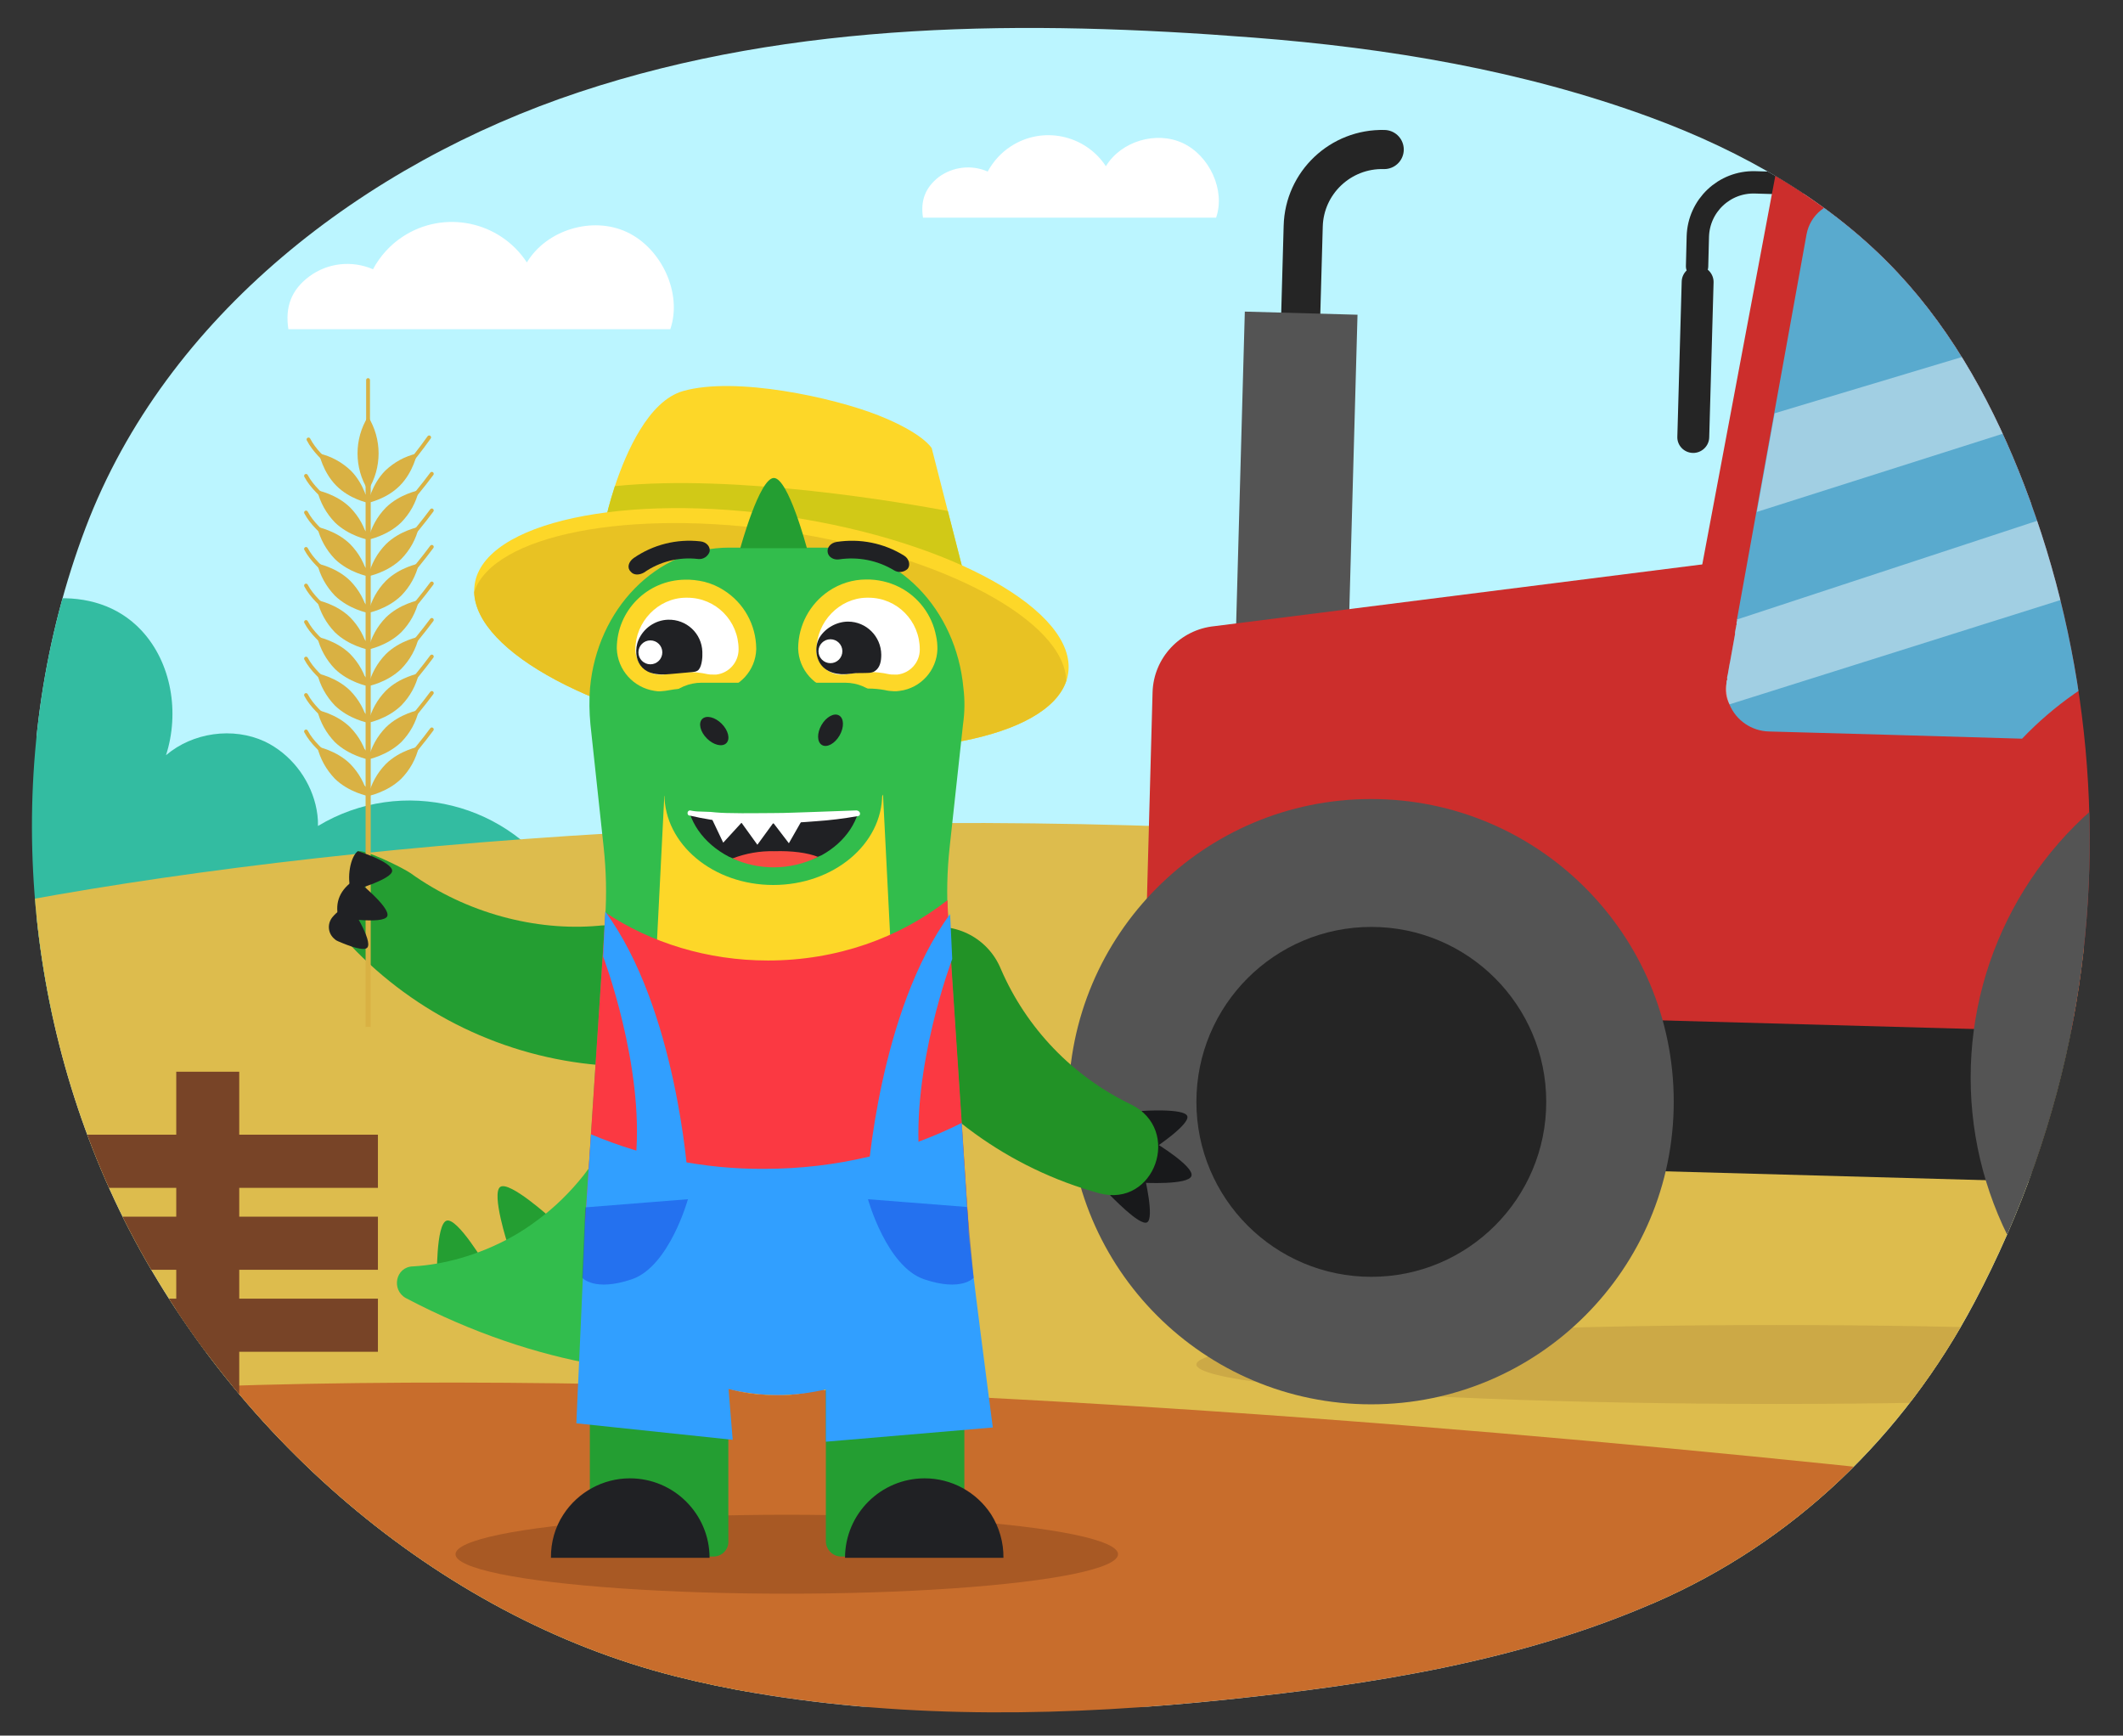 <?xml version="1.0" encoding="utf-8"?>
<!-- Generator: Adobe Illustrator 25.4.1, SVG Export Plug-In . SVG Version: 6.00 Build 0)  -->
<svg version="1.1" id="Layer_1" xmlns="http://www.w3.org/2000/svg" xmlns:xlink="http://www.w3.org/1999/xlink" x="0px" y="0px"
	 viewBox="0 0 1119 914.7" style="enable-background:new 0 0 1119 914.7;" xml:space="preserve">
<rect x="0" y="0" width="1119" height="914.7" fill="#333333" stroke="none"/>
<style type="text/css">
	.st0{clip-path:url(#SVGID_00000090256502551748188320000012076996861131177404_);fill:none;}
	.st1{clip-path:url(#SVGID_00000002363503579161962630000014306886591434998700_);fill:#BBF5FF;}
	.st2{clip-path:url(#SVGID_00000085949901166027869460000007693035342965379973_);fill:none;}
	.st3{clip-path:url(#SVGID_00000013184634066032849940000015745170529274891929_);}
	.st4{fill:#FFFFFF;}
	.st5{fill:#33BCA1;}
	.st6{fill:#DDBC4D;}
	.st7{fill:#C86D2C;}
	.st8{fill:#A85924;}
	.st9{fill:#CCA946;}
	.st10{fill:#784427;}
	.st11{fill:none;stroke:#252525;stroke-width:20.61;stroke-linecap:round;stroke-linejoin:round;}
	.st12{fill:none;stroke:#252525;stroke-width:11.78;stroke-linecap:round;stroke-linejoin:round;}
	.st13{fill:#252525;}
	.st14{fill:#545454;}
	.st15{fill:#CC2E2C;}
	.st16{fill:#59AACE;}
	.st17{opacity:0.43;fill:#FFFFFF;enable-background:new    ;}
	.st18{fill:#18191B;}
	.st19{fill:#229226;}
	.st20{fill:#FDD728;}
	.st21{fill:#D1C917;}
	.st22{fill:#E8C223;}
	.st23{fill:#249E32;}
	.st24{fill:#32BD4C;}
	.st25{fill:#202124;}
	.st26{fill:#F74C43;}
	.st27{fill:#FB3942;}
	.st28{fill:#319FFF;}
	.st29{opacity:0.45;fill:#163ADD;enable-background:new    ;}
	.st30{fill:#D9B143;}
	.st31{fill:none;stroke:#D9B143;stroke-width:2.02;stroke-linecap:round;stroke-linejoin:round;}
</style>
<g>
	<g>
		<defs>
			<path id="SVGID_1_" d="M356.3,883.5c13.5,3.4,27.3,6.3,41.4,8.7c82.1,13.9,166.2,12.2,249,3.5c76.4-8,154.3-20.1,225.2-51
				c73.5-31.9,131.5-87.9,168.8-158.4c24.7-46.6,42.4-97,52.1-148.9c17.4-93.8,8.4-192.5-25.8-281.6
				c-15.6-40.7-36.7-79.9-66.5-111.8c-35.4-38-82-64.3-130.7-82.2c-67.3-24.7-138.1-36.5-209.2-42c-119.2-9.3-241.7-9-355.2,28.7
				S87.5,166.4,45.1,278.2C1.4,393.6,9.2,526.5,62.8,637.5C119.3,754.3,230.2,851.8,356.3,883.5z"/>
		</defs>
		<clipPath id="SVGID_00000073683764636553759730000013695594652570880924_">
			<use xlink:href="#SVGID_1_"  style="overflow:visible;"/>
		</clipPath>
		<path style="clip-path:url(#SVGID_00000073683764636553759730000013695594652570880924_);fill:none;" d="M-664.5,39.6h1885.3
			c53.7,0,97.2,43.5,97.2,97.2v665.5c0,53.7-43.5,97.2-97.2,97.2H-664.5c-53.7,0-97.2-43.5-97.2-97.2V136.9
			C-761.7,83.2-718.2,39.6-664.5,39.6z"/>
	</g>
	<g>
		<defs>
			<path id="SVGID_00000087401570291100228720000010474707249894495107_" d="M356.3,883.5c13.5,3.4,27.3,6.3,41.4,8.7
				c82.1,13.9,166.2,12.2,249,3.5c76.4-8,154.3-20.1,225.2-51c73.5-31.9,131.5-87.9,168.8-158.4c24.7-46.6,42.4-97,52.1-148.9
				c17.4-93.8,8.4-192.5-25.8-281.6c-15.6-40.7-36.7-79.9-66.5-111.8c-35.4-38-82-64.3-130.7-82.2c-67.3-24.7-138.1-36.5-209.2-42
				c-119.2-9.3-241.7-9-355.2,28.7S87.5,166.4,45.1,278.2C1.4,393.6,9.2,526.5,62.8,637.5C119.3,754.3,230.2,851.8,356.3,883.5z"/>
		</defs>
		<clipPath id="SVGID_00000060733355279022423950000007804106082505701525_">
			<use xlink:href="#SVGID_00000087401570291100228720000010474707249894495107_"  style="overflow:visible;"/>
		</clipPath>
		
			<rect x="19.3" y="-51.6" style="clip-path:url(#SVGID_00000060733355279022423950000007804106082505701525_);fill:#BBF5FF;" width="1051.4" height="951"/>
	</g>
	<g>
		<defs>
			<path id="SVGID_00000068657197931160182950000006847646897614083507_" d="M356.3,883.5c13.5,3.4,27.3,6.3,41.4,8.7
				c82.1,13.9,166.2,12.2,249,3.5c76.4-8,154.3-20.1,225.2-51c73.5-31.9,131.5-87.9,168.8-158.4c24.7-46.6,42.4-97,52.1-148.9
				c17.4-93.8,8.4-192.5-25.8-281.6c-15.6-40.7-36.7-79.9-66.5-111.8c-35.4-38-82-64.3-130.7-82.2c-67.3-24.7-138.1-36.5-209.2-42
				c-119.2-9.3-241.7-9-355.2,28.7S87.5,166.4,45.1,278.2C1.4,393.6,9.2,526.5,62.8,637.5C119.3,754.3,230.2,851.8,356.3,883.5z"/>
		</defs>
		<clipPath id="SVGID_00000105392532262476709730000006397638473030453923_">
			<use xlink:href="#SVGID_00000068657197931160182950000006847646897614083507_"  style="overflow:visible;"/>
		</clipPath>
		
			<rect x="19.3" y="22.2" style="clip-path:url(#SVGID_00000105392532262476709730000006397638473030453923_);fill:none;" width="1051.4" height="877.5"/>
	</g>
	<g>
		<defs>
			<path id="SVGID_00000029031328244883749040000013310710051328896390_" d="M356.3,883.5c13.5,3.4,27.3,6.3,41.4,8.7
				c82.1,13.9,166.2,12.2,249,3.5c76.4-8,154.3-20.1,225.2-51c73.5-31.9,131.5-87.9,168.8-158.4c24.7-46.6,42.4-97,52.1-148.9
				c17.4-93.8,8.4-192.5-25.8-281.6c-15.6-40.7-36.7-79.9-66.5-111.8c-35.4-38-82-64.3-130.7-82.2c-67.3-24.7-138.1-36.5-209.2-42
				c-119.2-9.3-241.7-9-355.2,28.7S87.5,166.4,45.1,278.2C1.4,393.6,9.2,526.5,62.8,637.5C119.3,754.3,230.2,851.8,356.3,883.5z"/>
		</defs>
		<clipPath id="SVGID_00000035515393017897513020000001587301797762305159_">
			<use xlink:href="#SVGID_00000029031328244883749040000013310710051328896390_"  style="overflow:visible;"/>
		</clipPath>
		<g style="clip-path:url(#SVGID_00000035515393017897513020000001587301797762305159_);">
			<path class="st4" d="M486.5,114.7H641c5-14.6-3.6-32.8-17.6-39.3s-32.5-1-40.5,12.2c-11-16.7-33.5-21.4-50.2-10.4
				c-5.1,3.3-9.2,7.9-12.1,13.2c-8.5-3.7-18.3-2.6-25.8,2.9C487.7,98.9,485.1,105.7,486.5,114.7z"/>
			<path class="st4" d="M152,173.5h201.3c6.5-19-4.7-42.7-22.9-51.2s-42.3-1.2-52.7,16c-14.3-21.8-43.6-27.9-65.4-13.6
				c-6.6,4.3-12,10.3-15.7,17.2c-11.1-4.8-23.9-3.4-33.6,3.8C153.5,152.8,150.2,161.8,152,173.5z"/>
			<path class="st5" d="M166.3,424c0.9,3.7,1.4,7.5,1.3,11.3c44.3-26.7,101.9-12.3,128.5,32c0.8,1.3,1.5,2.5,2.2,3.8
				c3.4,6.3,5.9,14.4,1.7,20.1c-2.3,3.1-6.1,4.7-9.8,6c-39.9,13.9-82.8,10-124,15.4c-38.4,5-74.6,26-113.7,26
				c-63.5,0-114.9-51.5-114.9-114.9c0-35,16-68.1,43.4-89.9c25.7-20.4,68.8-28,93.5-1.6c16,17.1,20.2,43.5,13,65.8
				c14.1-12,35.3-15,52.1-7.2C152.9,397.2,162.8,409.8,166.3,424z"/>
			<path class="st6" d="M1266.5,553.8v250.3c0,0-1353.5,145.1-1371.1,118.1c-3.3-5-83.4-391.4-34.3-409.4
				C74.5,434.5,800.5,367.2,1266.5,553.8z"/>
			<path class="st7" d="M-77.2,744.2l-3.7,197l1136.3,10.5l152-151.9C1207.4,799.8,388.6,688.6-77.2,744.2z"/>
			<ellipse class="st8" cx="414.7" cy="819.1" rx="174.6" ry="20.8"/>
			<ellipse class="st9" cx="936.3" cy="719.1" rx="305.7" ry="20.8"/>
			<rect x="92.9" y="564.8" class="st10" width="33.2" height="172.9"/>
			<rect x="-373.3" y="598" class="st10" width="572.5" height="28"/>
			<rect x="-373.3" y="641.2" class="st10" width="572.5" height="28"/>
			<rect x="-373.3" y="684.4" class="st10" width="572.5" height="28"/>
			<path class="st11" d="M685.3,176.2l1.6-57c0.6-22.9,19.7-41,42.7-40.4l0,0"/>
			<path class="st12" d="M948.6,96.8L925,96.1c-16.2-0.4-29.6,12.3-30.1,28.5l0,0l-0.4,15.8"/>
			<path class="st13" d="M884.1,230.1l2.3-81.7c0.1-4.6,4-8.3,8.6-8.2l0,0c4.6,0.1,8.3,4,8.2,8.6l-2.3,81.7c-0.1,4.6-4,8.3-8.6,8.2
				l0,0C887.6,238.6,883.9,234.7,884.1,230.1z"/>
			
				<rect x="600.3" y="218.7" transform="matrix(2.774752e-02 -1 1 2.774752e-02 416.154 924.647)" class="st14" width="166.2" height="59.4"/>
			<path class="st15" d="M887.5,548.8l-284.8-8l4.8-175.9c0.5-18.2,14.5-33.1,32.6-34.9l268.6-34L887.5,548.8z"/>
			
				<rect x="831" y="356.1" transform="matrix(2.774752e-02 -1 1 2.774752e-02 276.463 1432.253)" class="st13" width="87.1" height="435.8"/>
			<path class="st15" d="M1379.5,372c0.5-19.4-14.7-35.6-34.1-36.1l-34.2-0.9c-22.8-0.6-41.6-18.1-43.8-40.8l-18.8-191.6
				c-1.3-13.5-12.5-23.9-26-24.3L963,71c-13.2-0.4-24.8,8.9-27.3,21.9l-83.5,444.2l440.3,12.2l-6.4-65.5l90.2,2.5L1379.5,372z"/>
			<ellipse class="st14" cx="722.7" cy="580.6" rx="159.5" ry="159.5"/>
			<ellipse class="st13" cx="722.8" cy="580.7" rx="92.2" ry="92.2"/>
			<circle class="st14" cx="1226.5" cy="567.9" r="187.8"/>
			<path class="st16" d="M1135.1,131.9l-1.2,26.3l-2.2,46.1l-2.4,51.9l-2.2,47.1l-2.1,44.5c-22.2,9.8-42.4,23.9-59.2,41.5
				c-43.1-1.3-100.1-2.9-133.4-3.8c-9.1-0.2-17.3-5.8-20.8-14.2l0,0c-1.5-3.6-2-7.4-1.6-11.2c0-0.6,0-1.2,0.3-1.7c0.3-0.6,0-0.6,0-1
				c0.1-0.7,0.2-1.3,0.4-2c0.3-1.6,0.6-3.4,0.9-5.2l0.3-1.4c0.9-4.9,1.8-10.2,2.6-14.5v-0.9c0-0.6,0.2-1.2,0.3-1.7s0.2-1.1,0.3-1.6
				s0-0.6,0.2-0.8s0-0.5,0-0.7c0-0.4,0-0.8,0.2-1.2c0.2-0.3,0-0.6,0-0.8l0,0l10.2-56.5l9.4-52l17.1-94.6c1.9-10.3,11-17.7,21.5-17.4
				l140.5,3.9c11.7,0,21.2,9.6,21.2,21.3l0,0C1135.1,131.4,1135.1,131.7,1135.1,131.9z"/>
			<polygon class="st17" points="1133.9,158.2 1131.7,204.4 926,269.8 935.4,217.8 			"/>
			<path class="st17" d="M1129.3,256.2l-2.2,47.1l-215.5,67.9l0,0c-1.9-3.4-2.4-7.4-1.6-11.2c0-0.6,0-1.2,0.3-1.7c0.3-0.6,0-0.6,0-1
				c0.1-0.7,0.2-1.3,0.4-2c0.3-1.6,0.6-3.4,0.9-5.2l0.3-1.4c0.9-4.9,1.8-10.2,2.6-14.5v-0.9c0.1-0.6,0.2-1.1,0.3-1.7
				c0.1-0.5,0.2-1.1,0.3-1.6s0-0.6,0.2-0.8s0-0.5,0-0.7c0-0.4,0-0.8,0.2-1.2c0.2-0.3,0-0.7,0-0.8l0,0L1129.3,256.2z"/>
			<path class="st18" d="M625.8,588.2c-1.5-4.3-24.1-2.7-24.1-2.7l6.6,19.7C608.3,605.2,627.3,592.6,625.8,588.2z"/>
			<path class="st18" d="M628,619.7c1.5-5-19.2-17.5-19.2-17.5l-6.6,21.1C602.2,623.3,626.6,624.7,628,619.7z"/>
			<path class="st18" d="M604.6,644.2c4-2.1-1.3-24.2-1.3-24.2l-18.2,9.9C585.2,629.8,600.6,646.3,604.6,644.2z"/>
			<path class="st19" d="M527.5,510.6c13.5,31.3,37.9,56.7,68.7,71.5c27,13.2,12.5,54.5-16.7,46.8c-47.7-13.1-89-43-116.2-84.3
				c-11-16.6-6.4-39,10.3-49.9c3-2,6.3-3.5,9.8-4.5l0.9-0.2C501.8,484.7,520.5,493.6,527.5,510.6z"/>
			<path class="st20" d="M324.1,256.2c5.9-17.8,17.7-44.9,35.9-50.1c27.6-7.9,79.3,3.4,103,12.8s28.1,17.3,28.1,17.3l8.5,33.2
				l10.7,41.8l-190.7-39C319.6,272.1,321.1,265.4,324.1,256.2z"/>
			<path class="st21" d="M324.1,256.2c64.6-6.6,153.5,9,175.5,13.1l10.7,41.8l-190.7-39C319.6,272.1,321.1,265.4,324.1,256.2z"/>
			<path class="st20" d="M250.2,307.9c4.9-32.6,78.9-48.6,165.3-35.6s152.4,49.9,147.5,82.6c-0.2,1.3-0.5,2.6-0.9,3.9
				c-10,30-81.5,44.1-164.3,31.7S250.8,343.6,250,312C249.9,310.6,250,309.2,250.2,307.9z"/>
			<path class="st22" d="M414.2,280.2c82.9,12.4,147,47,147.8,78.6c-10,30-81.5,44.1-164.3,31.7s-147-46.9-147.8-78.5
				C259.9,281.9,331.4,267.7,414.2,280.2z"/>
			<g id="tail">
				<g id="horns">
					<path class="st23" d="M235.4,643.3c5.7-1.8,20.7,23.6,20.7,23.6l-25.8,7.3C230.3,674.3,229.7,645.1,235.4,643.3z"/>
				</g>
				<g id="horns-2">
					<path class="st23" d="M263.7,625.5c4.9-3.3,26.7,16.5,26.7,16.5l-22.5,14.5C267.8,656.6,258.8,628.8,263.7,625.5z"/>
				</g>
				<path class="st24" d="M217.6,667.4h0.2c8.4-0.5,16.7-2,24.8-4.3c9.4-2.7,18.4-6.4,26.9-11.1c4.9-2.7,9.6-5.8,14.1-9.2
					c9-6.7,17-14.6,24-23.4c15.2-19.5,24.1-43.1,25.8-67.8c0.2-3.5,41.6,178.5,41.6,178.5c-8.8-0.6-45.5-8.4-54.7-9.8
					c-1.9-0.3-4.1-0.9-6-1.1h-0.2c-30.8-5.5-64.6-16.4-100.2-35.1C206.1,679.7,208.5,667.7,217.6,667.4z"/>
			</g>
			<g id="leg_front">
				<path class="st23" d="M376.6,820.3c4.3-0.3,7.6-4,7.3-8.3l0,0V673.5c0-20.1-16.3-36.5-36.5-36.5l0,0
					c-20.1,0-36.5,16.4-36.5,36.5v146.8h64.8C376.1,820.3,376.3,820.3,376.6,820.3z"/>
				<path class="st25" d="M290.4,821H374c0-23.1-18.8-41.9-42-41.9c-14.1,0-27.3,7.2-35,19C292.5,804.9,290.3,812.9,290.4,821z"/>
			</g>
			<g id="leg_back">
				<path class="st23" d="M443.2,820.3c-4.5-0.1-8-3.9-7.9-8.3V673.5c0-20.1,16.4-36.5,36.5-36.5l0,0c20.2,0,36.5,16.3,36.5,36.5
					v146.8H443.2z"/>
				<path class="st25" d="M528.9,821h-83.5c0-23.1,18.8-41.9,42-41.9c14.1,0,27.3,7.2,35,19C526.7,804.9,529,812.9,528.9,821z"/>
			</g>
			<g id="hand_front">
				<path class="st23" d="M315.3,487.9c-32.8,2.9-69.5-6.6-99-27.8c-4.4-3-25.6-13.4-28-11.3c-3.6,3.4-0.6,15.2-4.7,22.2
					c-5,8.5-7.7,17.7,1.1,27.1c34.5,36.5,81.2,59,131.2,63.2c20.1,1.9,37.9-12.8,39.9-32.9c0.4-3.8,0.1-7.5-0.7-11.2
					c-0.1-0.3-0.1-0.5-0.2-0.8C350.9,498.1,333.8,485.8,315.3,487.9z"/>
			</g>
			<path id="body" class="st24" d="M308.5,644.2L319,483.4c0.8-12.2,0.5-24.5-0.8-36.7l-7-65c-0.6-6.4-0.7-12.7-0.2-19.1
				c3.7-41.4,34.8-74,73.4-74h50c38.7,0,69.6,32.6,73.4,74c0.8,6.4,0.7,12.8-0.2,19.1l-7.1,65.2c-1.3,12.2-1.6,24.4-0.8,36.7
				l10.6,160.8v2.5c0.2,39.7-26.4,68.8-65,82.4l0,0c-1.7,0.4-3.5,1-5.1,1.6c-9.9,2.8-20.2,4.3-30.5,4.3c-10.6,0-21.1-1.6-31.2-4.7
				l0,0c-1.4-0.5-2.7-0.8-4.1-1.3C334.7,715.5,307.8,685.1,308.5,644.2z"/>
			<path id="horn" class="st23" d="M407.9,251.9c7.6,0,17.4,37,17.4,37h-35.1C390.2,288.9,400.3,251.9,407.9,251.9z"/>
			<path id="belly" class="st20" d="M337.6,667.7l12.7-251.3h115l12.9,254.9c1.1,16.3-4.8,32.2-16.4,43.8
				c-11.5,12-28,18.5-44.6,19.9c-2.8,0.2-5.2,0.2-7.8,0.2c-5.2,0-10.4-0.4-15.5-1.2c-10.8-1.6-21.1-5.8-29.9-12.3
				C346.7,708.8,336.3,690.3,337.6,667.7z"/>
			<path class="st20" d="M337.6,667.6l8.7-171.6c21.6,8.7,44.7,13.1,68,13c18.7,0.1,37.4-2.7,55.3-8.3l8.6,170.6
				c1.1,16.3-4.8,32.2-16.4,43.8c-11.5,12-27.9,18.5-44.6,19.9c-2.7,0.2-5.1,0.2-7.9,0.2c-5.2,0-10.3-0.3-15.4-1.1
				c-10.8-1.6-21.1-5.9-29.9-12.3C346.7,708.8,336.3,690.3,337.6,667.6z"/>
			<g id="eye_back">
				<path class="st4" d="M441.4,359.7c-8.9-1.2-15.6-8.7-15.8-17.7v-0.2c0.1-17.2,13.8-31.3,31.1-31.8h0.8
					c17.6,0,31.8,14.3,31.8,31.8v0.6c-0.3,8.9-6.9,16.4-15.7,17.7c-0.8,0.2-1.7,0.3-2.5,0.2c-1.3,0.1-2.6,0-3.9-0.2
					c-3.2-0.8-6.5-1.2-9.8-1.1c-3.3,0-6.6,0.4-9.8,1.1c-1.3,0.2-2.6,0.3-3.9,0.2C442.9,360.3,442.1,360.1,441.4,359.7z"/>
				<path class="st20" d="M436.8,311.5c-10,6.8-16,18-16.1,30.1v0.2c0.3,11.2,8.7,20.6,19.8,22.3c1.1,0.2,2.2,0.3,3.3,0.2
					c1.6-0.1,3.2-0.3,4.7-0.6c6-1.1,12-1.1,18,0c1.5,0.4,3.1,0.5,4.7,0.6c1,0,2,0,3-0.2c11.1-1.4,19.6-10.8,19.9-22V342
					c0-2.3-0.2-4.6-0.7-6.8c-2.1-11.1-9.3-20.7-19.4-25.8c-5.4-2.7-11.4-4.1-17.5-4C449.4,305.4,442.6,307.6,436.8,311.5z
					 M430.4,342.4v-0.2c0-14.4,12-27,26.4-27.2h1c15,0,27,12.2,27,27.2l0,0v0.2c0,6.7-5.1,12.3-11.7,13.1h-1.9c-0.9,0-1.8,0-2.7-0.2
					c-3.6-0.8-7.2-1.2-10.9-1.1c-3.7,0-7.3,0.4-10.9,1.1c-0.9,0.2-1.8,0.3-2.7,0.2h-2c-6.6-0.8-11.7-6.4-11.8-13.1H430.4z"/>
				<path class="st25" d="M447,327.6c9.6,0,17.4,7.8,17.5,17.4c0,3.2-0.5,6.8-3.4,8.7c-1.8,1.2-4.2,0.9-6.3,1
					c-1.8,0.1-3.3-0.1-5.1,0.2c-2.1,0.3-4.3,0.5-6.4,0.4c-3-0.2-6.1-1-8.5-2.9c-4.9-3.7-5.8-11.4-2.8-16.5
					C435.1,330.9,441.1,327.6,447,327.6z"/>
				<circle class="st4" cx="437.7" cy="343.2" r="6.3"/>
			</g>
			<g id="eye_front">
				<path class="st4" d="M346.1,359.7c-8.9-1.2-15.7-8.7-15.8-17.7v-0.2c0.1-17.2,13.8-31.3,31-31.8h1.2
					c17.5,0.1,31.5,14.4,31.4,31.8v0.6c-0.3,8.9-6.9,16.4-15.7,17.7c-0.8,0.2-1.7,0.3-2.5,0.2c-1.3,0-2.6,0-3.8-0.2
					c-3.2-0.8-6.5-1.2-9.7-1.1c-3.3,0-6.6,0.4-9.8,1.1c-1.3,0.2-2.6,0.3-3.9,0.2C347.6,360.4,346.7,360.2,346.1,359.7z"/>
				<path class="st20" d="M325.1,341.6v0.2c0.4,11.3,8.8,20.6,19.9,22.3c1.1,0.2,2.2,0.3,3.3,0.2c1.6-0.1,3.2-0.3,4.7-0.6
					c6-1.1,12-1.1,18,0c1.5,0.4,3.1,0.6,4.7,0.6c1,0,2,0,3-0.2c11.1-1.5,19.6-10.8,19.9-22v-0.2c-0.1-12.6-6.5-24.2-17.2-30.9
					c-3.1-2-6.6-3.5-10.2-4.4c-3.4-0.8-6.9-1.2-10.3-1.1C341.1,305.8,325.2,321.8,325.1,341.6z M334.9,342.4v-0.2
					c0-14.4,11.9-27,26.4-27.2h1c15,0,27,12.2,27,27.2l0,0v0.2c-0.1,6.7-5.1,12.3-11.7,13.1h-1.9c-0.9,0-1.8,0-2.7-0.2
					c-3.6-0.8-7.2-1.2-10.9-1.1c-3.7,0-7.3,0.4-10.9,1.1c-0.9,0.2-1.8,0.3-2.7,0.2h-1.9C340,354.6,335,349.1,334.9,342.4
					L334.9,342.4z"/>
				<path class="st25" d="M335.4,344.7c-0.2-2.4,0.1-5,1.1-7.3c2.6-6.3,8.8-10.6,15.6-10.8c9.7-0.3,17.8,7.2,18.1,16.9
					c0,0.4,0,0.8,0,1.2c0.1,2.2-0.4,7.5-2.6,8.8c-0.8,0.5-1.8,0.6-2.8,0.7c-3.3,0.3-6.7,0.6-10,0.9c-4,0.4-8.2,0.7-12-0.6
					C338.2,352.9,335.8,349,335.4,344.7z"/>
				<circle class="st4" cx="342.8" cy="343.8" r="6.3"/>
			</g>
			<ellipse id="jaw" class="st24" cx="407.6" cy="418.5" rx="57.4" ry="47.9"/>
			<path id="brow_back" class="st25" d="M436.3,291.3L436.3,291.3c-0.6-2.6,1.4-5.2,4.7-5.7c12.3-1.9,24.9,0.6,35.5,7.2
				c2.7,1.6,3.5,5.1,1.9,7l0,0c-1.9,1.8-4.8,2.2-7.1,0.8c-8.7-5.3-19-7.3-29.1-5.8C439.5,295.2,436.8,293.7,436.3,291.3z"/>
			<path id="brow_front" class="st25" d="M332.4,301.2L332.4,301.2c-2-1.9-1.2-5.1,1.6-7.1c10.3-7.1,22.7-10.2,35.1-8.8
				c3.3,0.3,5.5,2.9,4.9,5.5l0,0c-0.9,2.5-3.4,4.1-6,3.8c-10.1-1.2-20.2,1.3-28.5,7.1C336.9,303.2,333.9,303.2,332.4,301.2z"/>
			<path id="mouth-2" class="st25" d="M407.9,380.3c25.2,0,45.9,17.1,45.9,38.3c0,13.5-8.2,25.2-20.7,32.1l-1.9,0.8
				c-6.8,3.5-15,2.8-23.4,2.8c-7.8,0-15.2,0.9-21.7-2l-1.9-0.8c-13.3-6.9-22.3-19.1-22.3-33C361.9,397.4,382.3,380.2,407.9,380.3z"
				/>
			<path id="nose" class="st24" d="M369.8,429.5c-13.4,0-24.2-10.8-24.2-24.2V384c0-13.4,10.9-24.2,24.2-24.2h75.6
				c13.4,0,24.2,10.9,24.2,24.2v21.3c0,13.4-10.9,24.2-24.2,24.2C418.4,430.8,393.3,432,369.8,429.5L369.8,429.5z"/>
			<g id="nostries">
				<ellipse transform="matrix(0.5 -0.866 0.866 0.5 -114.378 571.585)" class="st25" cx="437.8" cy="384.8" rx="9" ry="5.5"/>
				
					<ellipse transform="matrix(0.707 -0.707 0.707 0.707 -162.181 379.138)" class="st25" cx="376.6" cy="385.3" rx="5.5" ry="9"/>
			</g>
			<path id="tongue" class="st26" d="M408.1,448.6c9.2-0.3,17.6,0.8,23.1,3c-7.3,3.6-15.3,5.5-23.4,5.5c-7.5,0-14.9-1.6-21.7-4.7
				C393.2,449.7,400.6,448.4,408.1,448.6z"/>
			<g id="teeth">
				<polygon class="st4" points="399.2,445.2 389.4,431.6 408.9,431.9 				"/>
				<polygon class="st4" points="415.8,444.4 406,431.6 423.9,430.2 				"/>
				<polygon class="st4" points="381.2,444.1 374.2,429.4 392.1,432.2 				"/>
			</g>
			<path id="mouth-2-2" class="st4" d="M453.3,428.6c0,0.1,0,0.2,0,0.3l0,0c0,0.7-0.5,1.2-1.2,1.2c-7.3,1.3-14.6,2.2-22,2.7
				c-7.6,0.6-15,1.1-22.3,1.1s-14.9,0-22.3-0.6s-14.8-1.8-22-3.5c-0.9,0-1.1-0.8-1.1-1.3v-0.1c0-0.7,0.6-1.3,1.3-1.3l0,0l0,0
				c1.8,0.4,3.6,0.6,5.5,0.6s3.5,0.2,5.4,0.2c3.5,0.4,7.4,0.6,10.9,0.6c7.3,0.2,14.7,0,22,0s14.6-0.4,22-0.6l22-0.8
				C452.4,427.2,453.2,427.8,453.3,428.6z"/>
			<path class="st27" d="M308.4,644.2L319,483.4l0.2-2.4c23.8,15.8,53.5,25.2,85.6,25.2c36.3,0,69.4-12,94.6-31.8
				c0.1,3.1,0.2,6.1,0.4,9.2l10.6,160.8v3c0,39.4-26.5,68.3-65,81.9c-1.7,0.4-3.4,0.9-5.1,1.6c-9.9,2.8-20.2,4.3-30.5,4.3
				c-10.6,0-21.1-1.6-31.3-4.7c-1.4-0.5-2.7-0.8-4.1-1.3C334.7,715.5,307.8,685.1,308.4,644.2z"/>
			<path class="st28" d="M308.4,644.3l3.1-46.5c28.9,12.2,60,18.4,91.3,18.2c38.1,0,73.8-8.9,104.1-24.2l3.4,52.6v2.5
				c0.1,7.3,13,105.4,13,105.4l-88,7.5v-27.6c-8.4,2-16.9,3-25.5,3c-8.7,0-17.4-1.1-25.8-3.2l2.2,26.8l-82.4-8.7
				C303.7,750,308.3,652.6,308.4,644.3z"/>
			<path class="st28" d="M500.8,481.7c-37.6,51.1-43.5,139.5-43.5,139.5l27.4-9.5c-4.6-48.8,17.2-106.3,17.2-106.3L500.8,481.7z"/>
			<path class="st28" d="M319,480.4c37.6,51.1,43.5,139.5,43.5,139.5l-27.4-9.5c4.6-48.8-17.2-106.3-17.2-106.3L319,480.4z"/>
			<path class="st29" d="M513.2,673.4c0,0-6.3,7.5-26.1,0.8S457.5,632,457.5,632l52.2,4.1L513.2,673.4z"/>
			<path class="st29" d="M306.9,673.4c0,0,6.3,7.5,26.1,0.8s29.6-42.2,29.6-42.2l-54.1,4.3L306.9,673.4z"/>
			<path class="st30" d="M194,219.5c7.4,11.9,7.4,27,0,38.9C186.6,246.5,186.6,231.4,194,219.5z"/>
			<path class="st30" d="M219.8,239c0,0-1.9,9.7-9,16.9c-7.1,7.2-16.8,9.1-16.8,9.1s1.9-9.7,9-16.9
				C207.7,243.6,213.5,240.4,219.8,239z"/>
			<path class="st30" d="M168.2,239c0,0,1.9,9.7,9,16.9c7.1,7.2,16.8,9.1,16.8,9.1s-1.9-9.7-9-16.9
				C180.3,243.6,174.5,240.4,168.2,239z"/>
			<path class="st30" d="M220.8,258.4c-1.5,6.4-4.7,12.2-9.3,16.9c-7.4,7.2-17.4,9.1-17.4,9.1c1.5-6.4,4.7-12.2,9.3-16.9
				C210.7,260.3,220.8,258.4,220.8,258.4z"/>
			<path class="st30" d="M167.2,258.4c1.5,6.4,4.8,12.2,9.3,16.9c7.4,7.2,17.4,9.1,17.4,9.1c-1.5-6.4-4.7-12.2-9.3-16.9
				C177.3,260.3,167.2,258.4,167.2,258.4z"/>
			<path class="st30" d="M220.8,277.7c-1.5,6.4-4.7,12.2-9.3,16.9c-7.4,7.2-17.4,9.1-17.4,9.1c1.5-6.4,4.7-12.2,9.3-16.9
				C210.7,279.6,220.8,277.7,220.8,277.7z"/>
			<path class="st30" d="M167.2,277.7c1.5,6.4,4.8,12.2,9.3,16.9c7.4,7.2,17.4,9.1,17.4,9.1c-1.5-6.4-4.7-12.2-9.3-16.9
				C177.3,279.6,167.2,277.7,167.2,277.7z"/>
			<path class="st30" d="M220.8,297c-1.5,6.4-4.7,12.2-9.3,16.9c-7.4,7.2-17.4,9.1-17.4,9.1c1.5-6.4,4.7-12.2,9.3-16.9
				C210.7,298.9,220.8,297,220.8,297z"/>
			<path class="st30" d="M167.2,297c1.5,6.4,4.8,12.2,9.3,16.9c7.4,7.2,17.4,9.1,17.4,9.1c-1.5-6.4-4.7-12.2-9.3-16.9
				C177.3,298.9,167.2,297,167.2,297z"/>
			<path class="st30" d="M220.8,316.3c-1.5,6.4-4.7,12.2-9.3,16.9c-7.4,7.2-17.4,9.1-17.4,9.1c1.5-6.4,4.7-12.2,9.3-16.9
				C210.7,318.2,220.8,316.3,220.8,316.3z"/>
			<path class="st30" d="M167.2,316.3c1.5,6.4,4.8,12.2,9.3,16.9c7.4,7.2,17.4,9.1,17.4,9.1c-1.5-6.4-4.7-12.2-9.3-16.9
				C177.3,318.2,167.2,316.3,167.2,316.3z"/>
			<path class="st30" d="M220.8,335.6c-1.5,6.4-4.7,12.2-9.3,16.9c-7.4,7.2-17.4,9.1-17.4,9.1c1.5-6.4,4.7-12.2,9.3-16.9
				C210.7,337.5,220.8,335.6,220.8,335.6z"/>
			<path class="st30" d="M167.2,335.6c1.5,6.4,4.8,12.2,9.3,16.9c7.4,7.2,17.4,9.1,17.4,9.1c-1.5-6.4-4.7-12.2-9.3-16.9
				C177.3,337.5,167.2,335.6,167.2,335.6z"/>
			<path class="st30" d="M220.8,354.9c-1.5,6.4-4.7,12.2-9.3,16.9c-7.4,7.2-17.4,9.1-17.4,9.1c1.5-6.4,4.7-12.2,9.3-16.9
				C210.7,356.8,220.8,354.9,220.8,354.9z"/>
			<path class="st30" d="M167.2,354.9c1.5,6.4,4.8,12.2,9.3,16.9c7.4,7.2,17.4,9.1,17.4,9.1c-1.5-6.4-4.7-12.2-9.3-16.9
				C177.3,356.8,167.2,354.9,167.2,354.9z"/>
			<path class="st30" d="M220.8,374.2c-1.5,6.4-4.7,12.2-9.3,16.9c-7.4,7.1-17.4,9.1-17.4,9.1c1.5-6.4,4.7-12.2,9.3-16.9
				C210.7,376.1,220.8,374.2,220.8,374.2z"/>
			<path class="st30" d="M167.2,374.2c1.5,6.4,4.8,12.2,9.3,16.9c7.4,7.1,17.4,9.1,17.4,9.1c-1.5-6.4-4.7-12.2-9.3-16.9
				C177.3,376.1,167.2,374.2,167.2,374.2z"/>
			<path class="st30" d="M220.8,393.5c-1.5,6.4-4.7,12.2-9.3,16.9c-7.4,7.2-17.4,9.1-17.4,9.1c1.5-6.4,4.7-12.2,9.3-16.9
				C210.7,395.4,220.8,393.5,220.8,393.5z"/>
			<path class="st30" d="M167.2,393.5c1.5,6.4,4.8,12.2,9.3,16.9c7.4,7.2,17.4,9.1,17.4,9.1c-1.5-6.4-4.7-12.2-9.3-16.9
				C177.3,395.4,167.2,393.5,167.2,393.5z"/>
			<rect x="192.7" y="248.9" class="st30" width="2.7" height="292.3"/>
			<path class="st25" d="M193.6,499.4c-1.7,2-9.3-0.7-15.3-3.3c-0.7-0.3-1.3-0.6-1.8-1.1l0,0c-3.6-2.8-4.2-7.9-1.4-11.5
				c2.5-3.1,5.8-5.3,9.5-6.5C184.5,477.1,196.7,495.7,193.6,499.4z"/>
			<path class="st25" d="M204.1,482.9c-2.1,4.5-25.8,0.6-25.8,0.6c-1.8-8,0.7-14.7,9-20.1C187.3,463.3,206.2,478.3,204.1,482.9z"/>
			<path class="st25" d="M206.7,458.9c0.1,4.6-21.6,10.7-21.6,10.7c-2.5-7-0.4-18.2,3.5-21C188.7,448.5,206.6,454.2,206.7,458.9z"/>
			<path class="st31" d="M227.6,384.4c-9.7,13-19.5,24.4-33.2,33l-19.8-17.2c-5-4.4-10.2-8.9-13.3-14.7"/>
			<path class="st31" d="M227.6,365.2c-9.7,13-19.5,24.4-33.2,33L174.6,381c-5-4.4-10.2-8.9-13.3-14.7"/>
			<path class="st31" d="M227.6,346c-9.7,13-19.5,24.4-33.2,33l-19.8-17.2c-5-4.4-10.2-8.9-13.3-14.7"/>
			<path class="st31" d="M227.6,326.7c-9.7,13-19.5,24.4-33.2,33l-19.8-17.2c-5-4.4-10.2-8.9-13.3-14.7"/>
			<path class="st31" d="M227.6,307.5c-9.7,13-19.5,24.4-33.2,33l-19.8-17.2c-5-4.4-10.2-8.9-13.3-14.7"/>
			<path class="st31" d="M227.6,288.2c-9.7,13-19.5,24.4-33.2,33L174.6,304c-5-4.4-10.2-8.9-13.3-14.7"/>
			<path class="st31" d="M227.6,269c-9.7,13-19.5,24.4-33.2,33l-19.8-17.2c-5-4.4-10.2-8.9-13.3-14.7"/>
			<path class="st31" d="M227.6,249.7c-9.7,13-19.5,24.4-33.2,33l-19.8-17.2c-5-4.4-10.2-8.9-13.3-14.7"/>
			<path class="st31" d="M226.2,230.5c-9.3,13-18.7,24.4-31.8,33l-19-17.2c-4.8-4.4-9.8-8.9-12.8-14.7"/>
			<line class="st31" x1="194" y1="200.3" x2="194" y2="235"/>
		</g>
	</g>
</g>
</svg>
